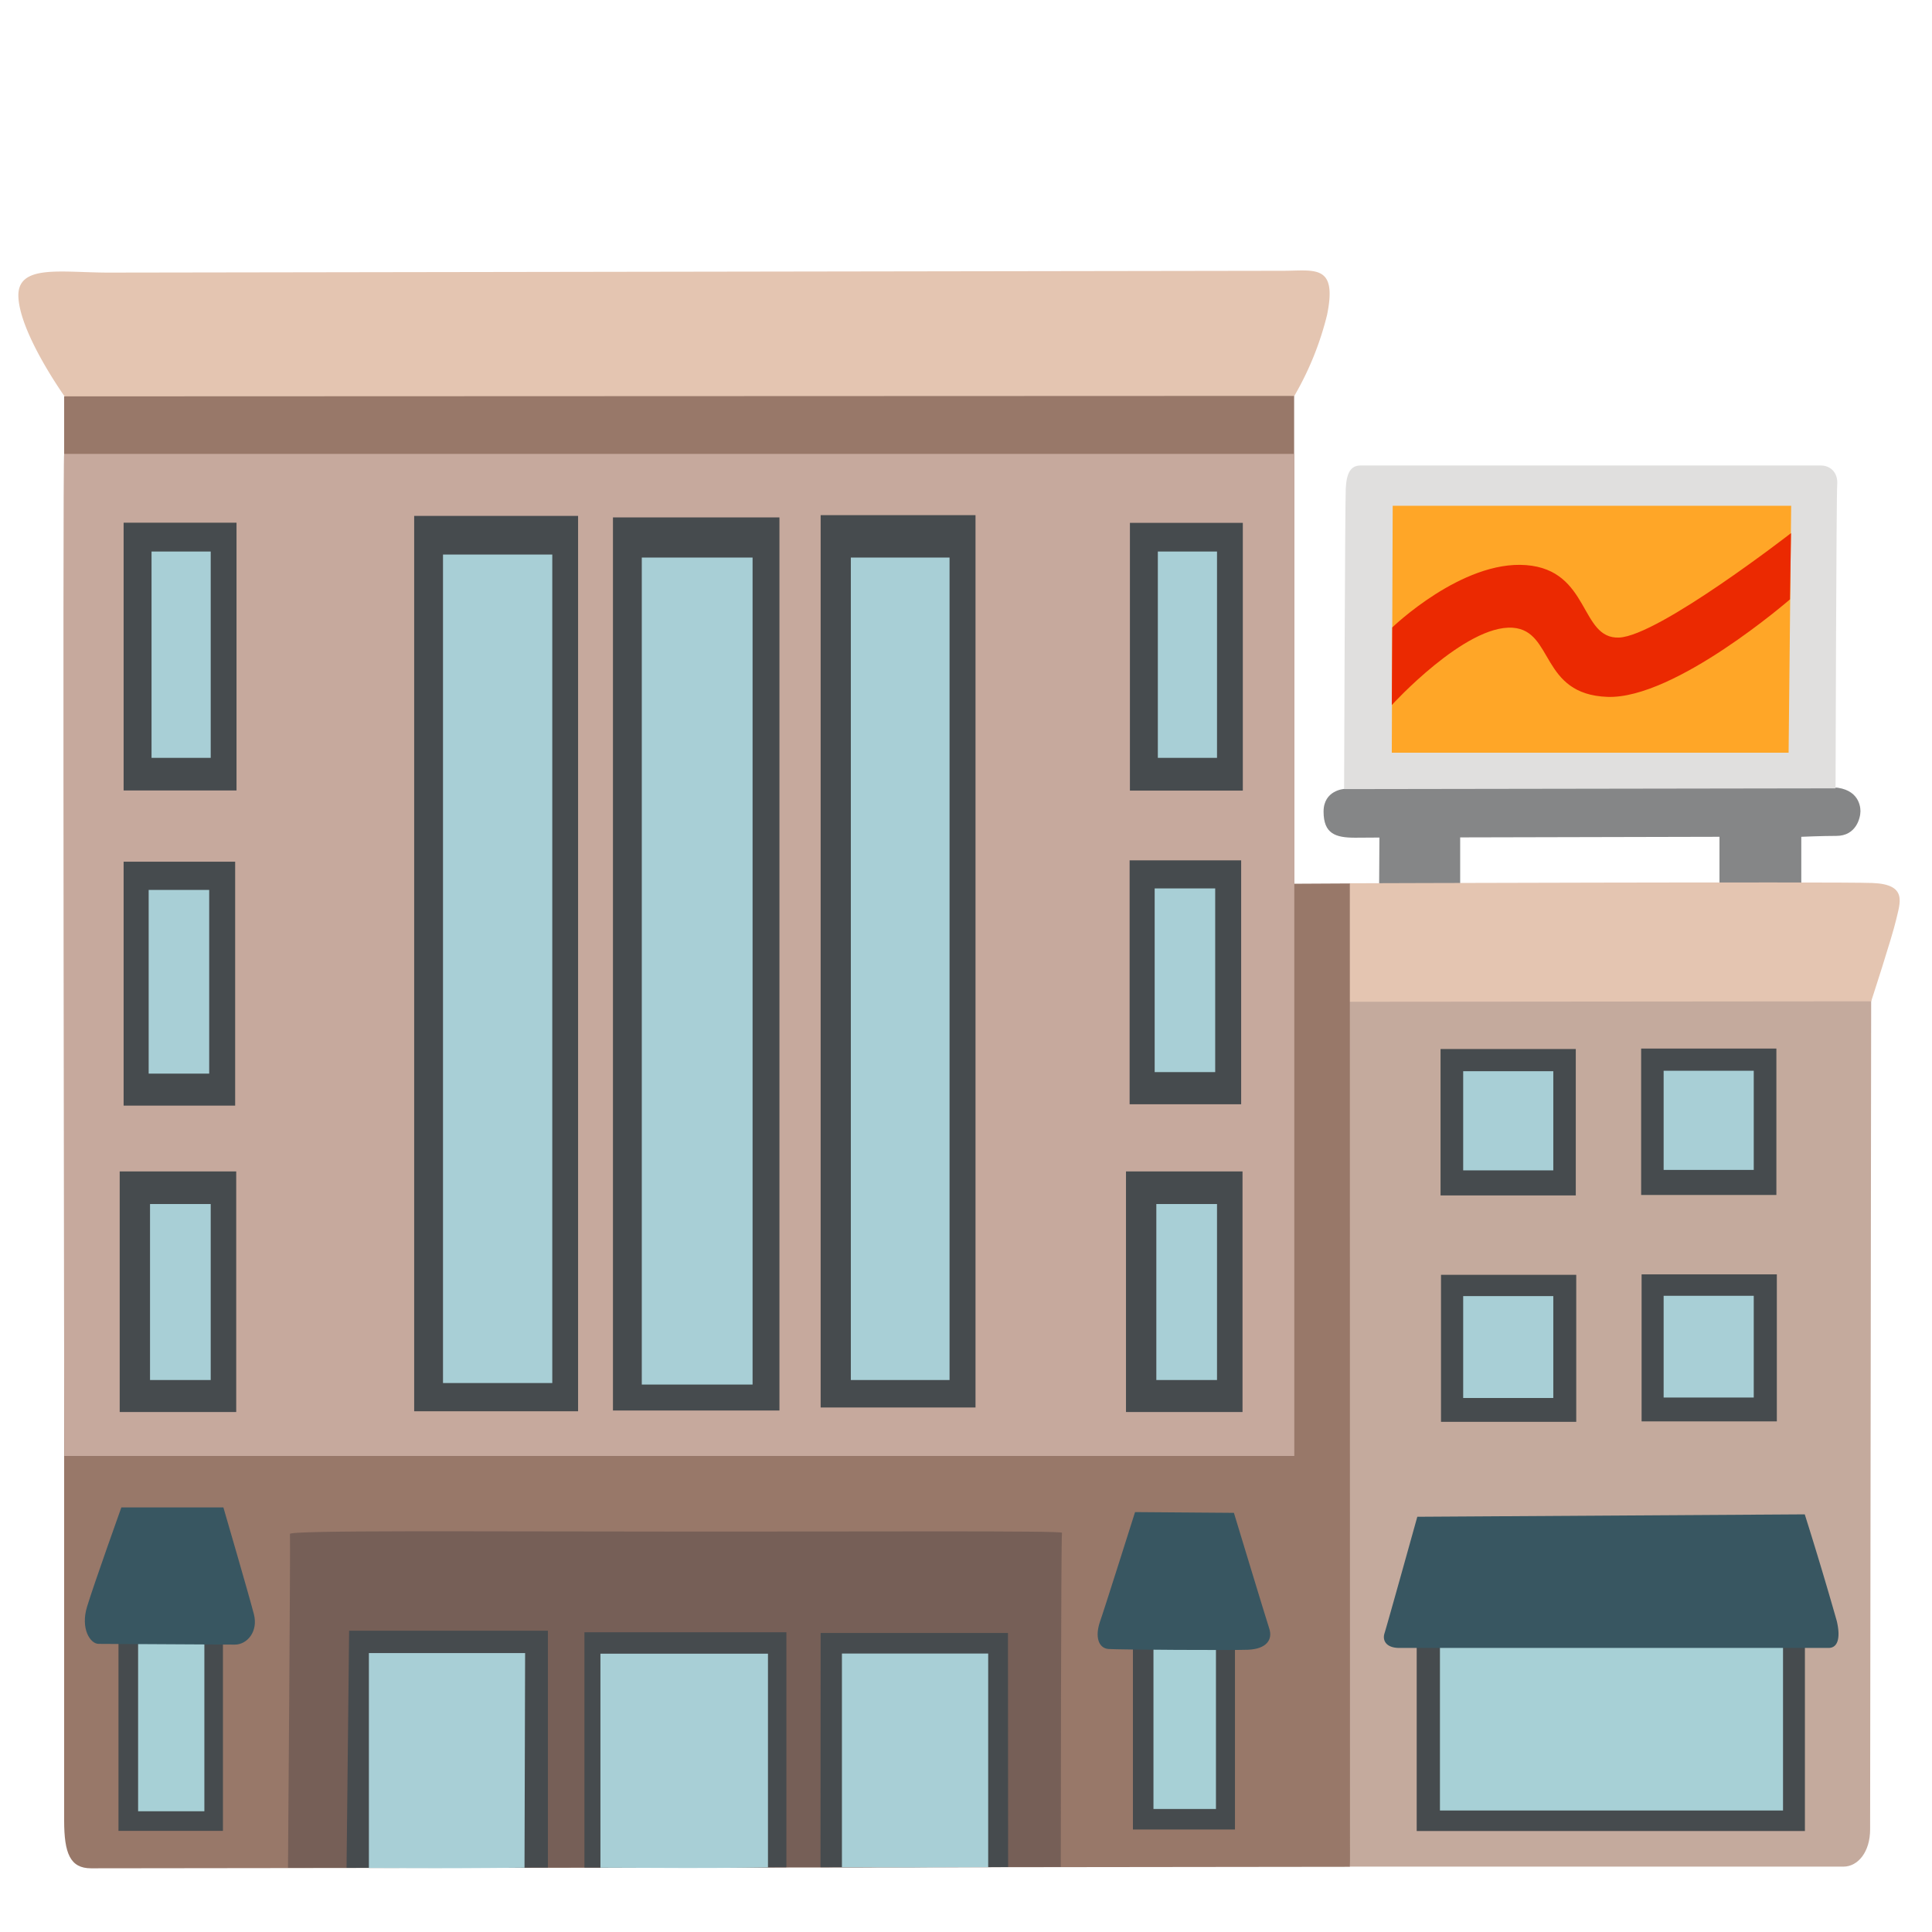 <svg xmlns="http://www.w3.org/2000/svg" xml:space="preserve" style="enable-background:new 0 0 128 128"
     viewBox="0 0 128 128">
  <path
    d="M4.28 26.26s-2.93-4.1-3.06-6.56c-.12-2.23 2.81-1.64 5.98-1.64l77.79-.12c2.1 0 3.63-.47 2.93 2.93a20.34 20.34 0 0 1-2.18 5.38l-42.11 2-39.35-1.99z"
    style="fill:#e4c5b1"/>
  <path
    d="m91.39 55.49-.03 5.2 5.38-.75v-4.46l17.18-.04v4.2l5.42.17v-4.37s1.37-.06 2.33-.06c1.31 0 1.59-1.2 1.59-1.64s-.22-1.64-2.13-1.58c-1.91.05-15.93-1.36-15.93-1.36l-16.15 1.47s-1.36.08-1.36 1.5c0 1.47.79 1.73 2.09 1.73l1.61-.01z"
    style="fill:#858687"/>
  <path
    d="M120.63 30.84H90.14c-.65 0-.93.49-.98 1.53-.05 1.04-.11 19.91-.11 19.91l32.56-.05s.05-19.36.11-20.13c.06-.77-.43-1.26-1.09-1.26z"
    style="fill:#e0dfde"/>
  <path d="m92.27 33.51-.06 16.36h26.29l.17-16.36z" style="fill:#ffa627"/>
  <path
    d="M92.24 41.57s4.61-4.46 8.87-4.13c4.25.33 3.55 4.91 6.16 4.8 2.62-.11 11.39-6.92 11.39-6.92l-.07 4.39s-7.62 6.62-12.09 6.46c-4.47-.16-3.54-4.38-6.27-4.58-3.14-.23-8.02 5.12-8.02 5.12l.03-5.14z"
    style="fill:#eb2901"/>
  <path d="M89.45 123.67h32.67c.99 0 1.78-.99 1.78-2.47l.07-55.09-17.74-2.66-17.49 2.92-1.76 41.21 2.47 16.09z"
        style="fill:#c4aa9d"/>
  <path d="m88.74 66.37 35.23-.03s1.39-4.26 1.65-5.39c.26-1.14.79-2.36-1.57-2.45-2.36-.09-34.65.02-34.65.02l-.66 7.85z"
        style="fill:#e4c5b1"/>
  <path d="m89.43 58.53.01 65.15-83.41.1c-1.38 0-1.78-.99-1.78-3.16V26.26l81.49-.03v32.32l3.69-.02z"
        style="fill:#987869"/>
  <path d="M4.25 30.07h81.5v66.39H4.26c0 .01-.12-66.5-.01-66.39z" style="fill:#c6a99d"/>
  <path
    d="M19.08 123.75s.17-21.83.13-22.12c-.04-.26 12.35-.16 24.9-.16 13.05.01 26.29-.07 26.25.08-.07.3-.08 22.14-.08 22.14l-51.2.06z"
    style="fill:#765f57"/>
  <path d="M7.85 106.51h6.92v14.79H7.85z" style="fill:#464b4e"/>
  <path d="M9.15 107.84h4.39V120H9.15z" style="fill:#a7d0d6"/>
  <path d="M75.06 106.88h6.76v14.33h-6.76z" style="fill:#464b4e"/>
  <path d="M76.42 108.24h4.14v11.61h-4.14z" style="fill:#a7d0d6"/>
  <path
    d="m75.2 100.18 6.55.05s2.1 6.93 2.34 7.66c.25.76-.2 1.36-1.41 1.41-.96.04-8.58 0-9.24-.05-.66-.05-.91-.81-.56-1.82.2-.54 2.32-7.25 2.32-7.25zM8.04 99.87h6.76s1.68 5.76 2.02 7.07c.3 1.16-.45 2.02-1.26 2.02l-9.03-.05c-.55 0-1.21-1.01-.76-2.47.45-1.48 2.27-6.57 2.27-6.57z"
    style="fill:#385661"/>
  <path
    d="m36.3 123.73-13.34.02.17-15.71H36.3zM52.1 123.71l-13.38.02v-15.59H52.1zM66.79 123.7l-12.43.01.01-15.52h12.41z"
    style="fill:#464b4e"/>
  <path
    d="m65.47 123.7-5.01.02-4.68-.01v-14.16h9.69v14.15zM50.88 123.72s-3.02.05-5.65.04l-5.45-.02v-14.18h11.1v14.16zM34.75 123.74s-3.86.04-6.03.03l-4.28-.01v-14.24h10.35l-.04 14.22z"
    style="fill:#a8cfd6"/>
  <path
    d="M8.19 34.63h7.48v17.74H8.19zM8.19 57.09h7.39v16.16H8.19zM7.93 77.61h7.72v15.94H7.93zM27.44 34.18H38.3V93.5H27.44zM40.61 34.28h11.03v59.17H40.61zM54.37 34.13h10.26v59.12H54.37z"
    style="fill:#464b4e"/>
  <path
    d="M29.35 36.74h7.24v54.89h-7.24zM42.52 36.94h7.34v54.79h-7.34zM10.04 36.54h3.92v13.67h-3.92zM9.85 58.96h4.01v12.17H9.85zM9.94 79.77h4.02v11.66H9.94zM56.37 36.94h6.54v54.49h-6.54z"
    style="fill:#a8cfd6"/>
  <path d="M74.86 34.64h7.48v17.74h-7.48zM74.84 57h7.39v16.16h-7.39zM74.6 77.61h7.72v15.94H74.6z" style="fill:#464b4e"/>
  <path d="M76.71 36.54h3.92v13.67h-3.92zM76.5 58.86h4.01v12.17H76.5zM76.61 79.77h4.02v11.66h-4.02z"
        style="fill:#a8cfd6"/>
  <path d="M93.86 105.25h25.72v16.06H93.86z" style="fill:#464b4e"/>
  <path d="M95.4 106.28h22.73v13.67H95.4z" style="fill:#a7d0d6"/>
  <path
    d="M93.9 100.49s-2.01 7.22-2.17 7.71.11.98.98.98h28.44c.6 0 .81-.65.54-1.79a257.8 257.8 0 0 0-2.12-7.06l-25.67.16z"
    style="fill:#385661"/>
  <path d="M95.47 84.46h8.96v9.74h-8.96zM95.44 69.5h8.96v9.7h-8.96z" style="fill:#464b4e"/>
  <path d="M96.94 85.87h5.97v6.75h-5.97zM96.94 70.97h5.97v6.57h-5.97z" style="fill:#a8cfd6"/>
  <path d="M108.76 84.43h8.96v9.74h-8.96zM108.73 69.47h8.96v9.7h-8.96z" style="fill:#464b4e"/>
  <path d="M110.22 85.85h5.97v6.74h-5.97zM110.22 70.94h5.97v6.57h-5.97z" style="fill:#a8cfd6"/>
</svg>
